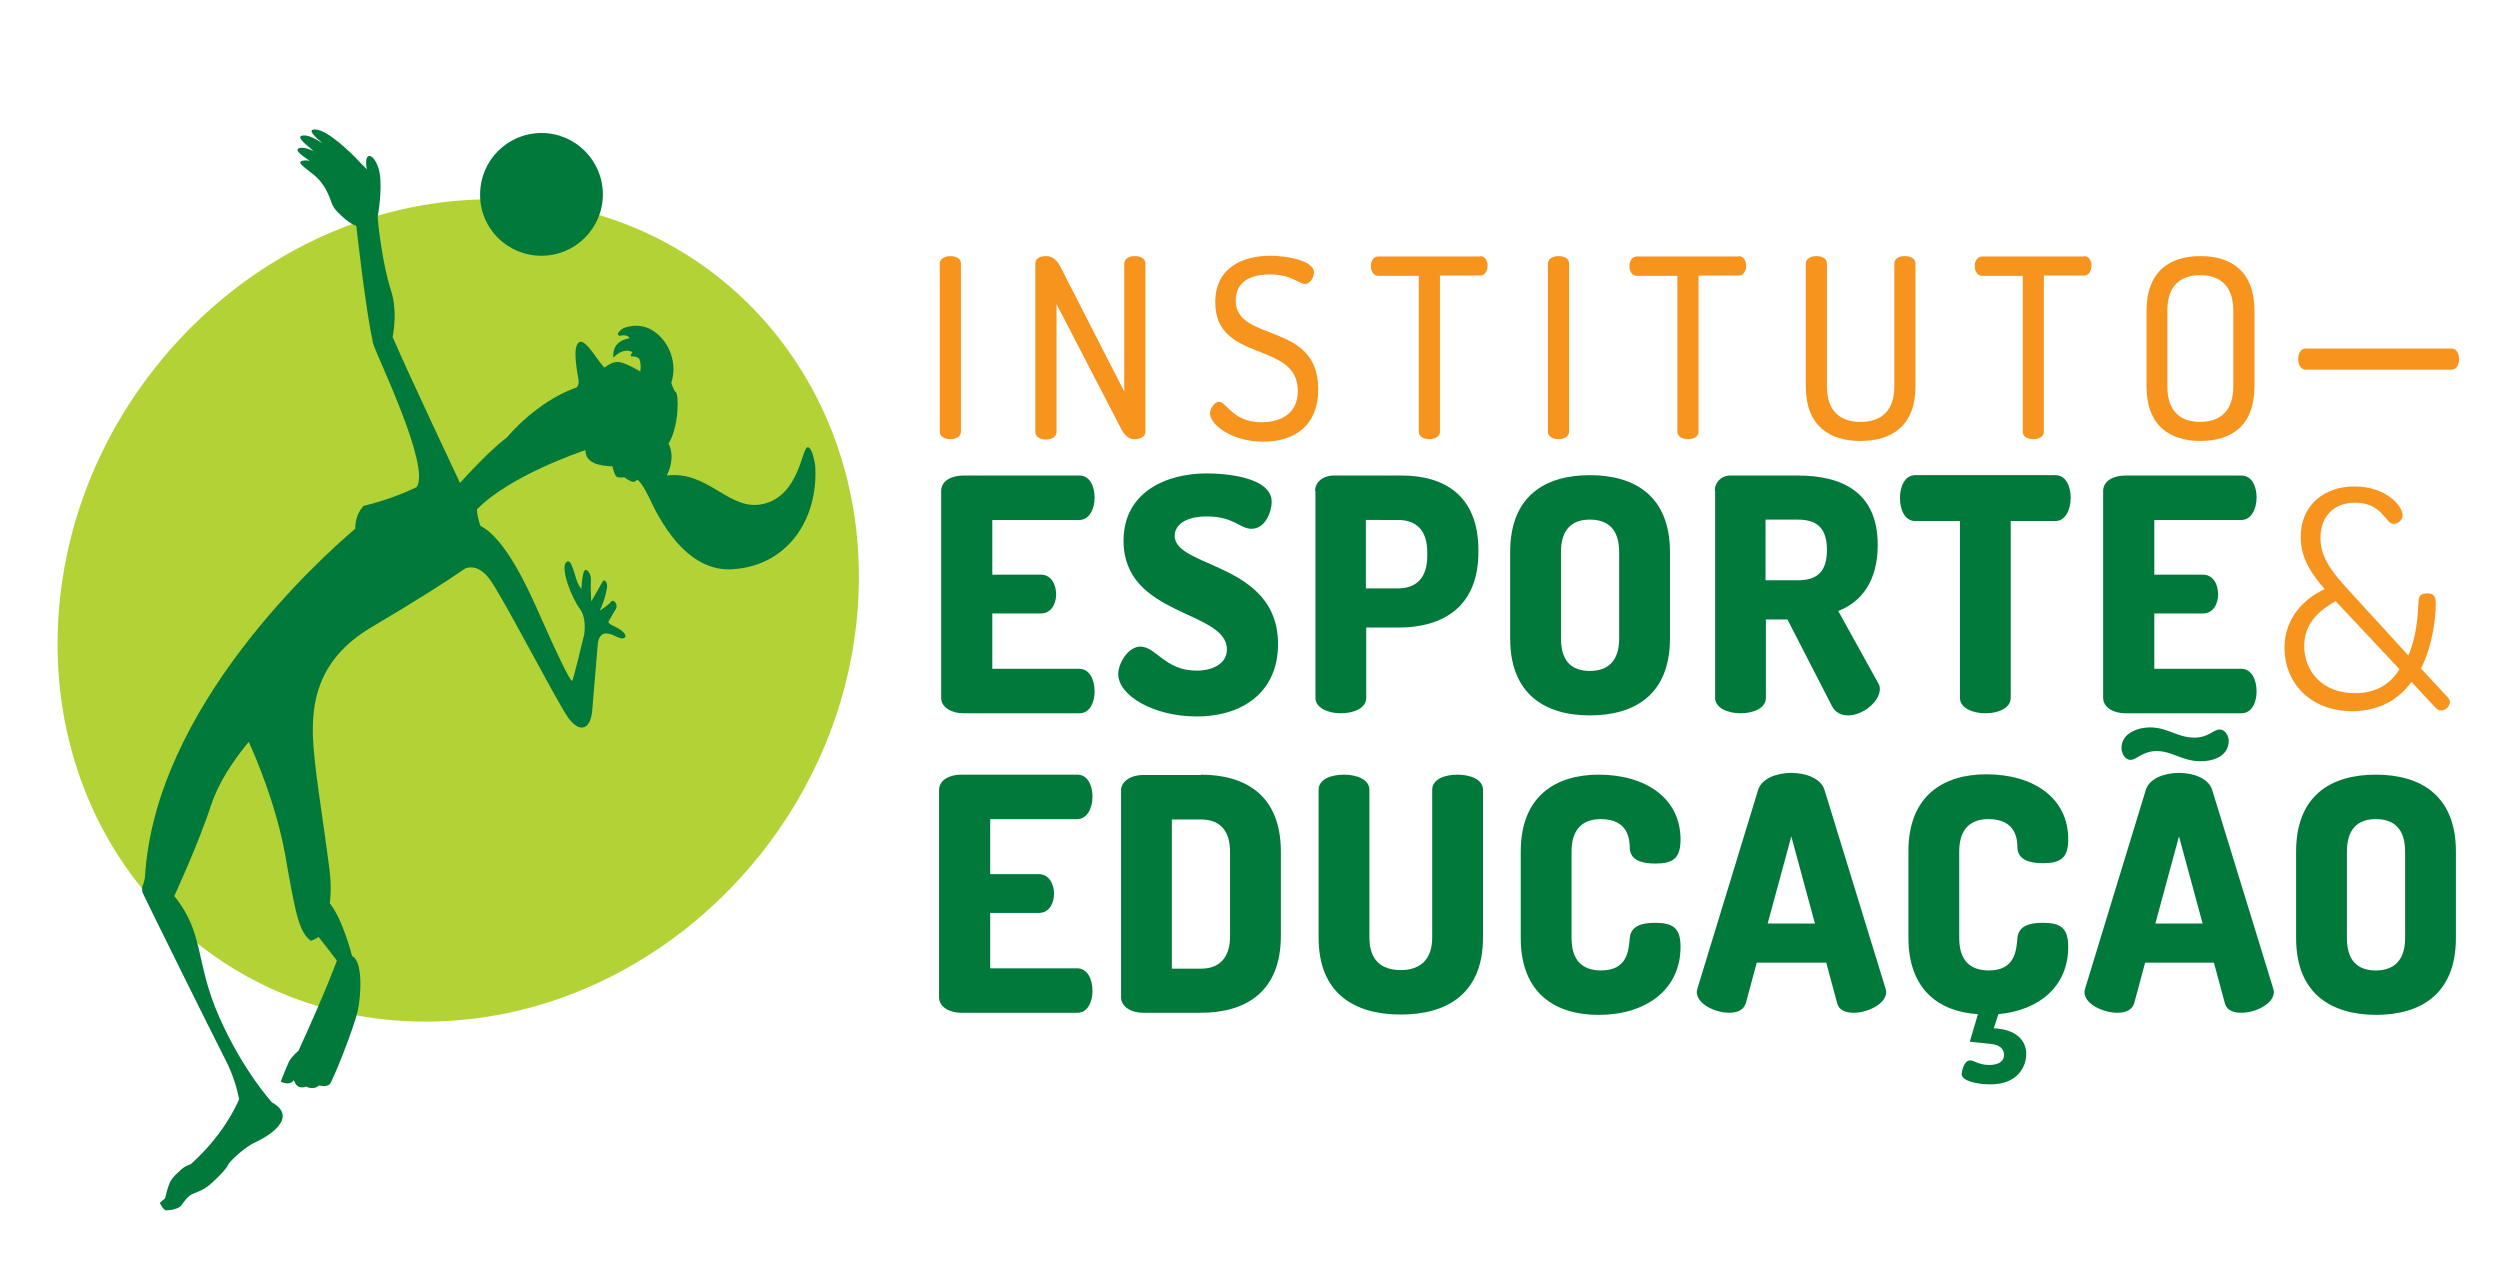 <svg xmlns="http://www.w3.org/2000/svg" xmlns:xlink="http://www.w3.org/1999/xlink" id="Layer_1" x="0px" y="0px" viewBox="0 0 708.7 364.9" style="enable-background:new 0 0 708.7 364.9;" xml:space="preserve"> <style type="text/css"> .st0{fill:#B2D235;} .st1{fill:#00793A;} .st2{fill:#F7941E;} </style> <g> <g> <path class="st0" d="M243.1,173.1c-5.1,64.4-60,116.5-122.5,116.5c-62.5,0-109-52.2-103.9-116.6c5.1-64.4,60-116.5,122.5-116.5 C201.7,56.6,248.2,108.7,243.1,173.1"></path> <path class="st1" d="M231.1,132.1c0,0-0.7-5.5-2.2-5.3c-1.6,0.2-2.3,13.5-12.3,16c-9.8,2.5-15.6-9.5-27.6-8 c0.6-1.1,2.4-5.1,0.6-8.9c0,0,0-0.1-0.1-0.1c3.1-5.1,2.9-14.1,2.1-14.6c-0.7-0.5-1.3-2.7-1.3-2.7c1.8-5.4-0.5-11.5-4.8-14.5 c-4.2-3-8.7-1-8.7-1c-1,0.5-1.5,1.3-1.5,1.3c-0.4,0.7,0.3,0.9,0.3,0.9c2.6-0.6,2.8,0.7,2.8,0.7c-5.4,0.9-4.5,5.5-4.5,5.5 s2.4-3,5.4-1.6c-0.5,0.6-0.5,1.2-0.5,1.2c1.3,0,2,0.3,2.4,0.7c0.7,1.6,0.3,3.6,0.3,3.6s-4.1-2.5-6.2-2.7c-1.6-0.1-3.3,1.1-3.9,1.6 c-1.6-1.2-5.3-8.3-7.2-7.2c-2.1,1.3-0.5,8.6-0.2,10.6c0.2,1.2-0.2,1.9-0.5,2.2c-11.6,4.1-19.7,14.1-19.7,14.1 c-5.3,4.1-11.2,10.6-13.4,13c0,0,0,0,0,0c-0.2-0.4-15.6-33.1-18.7-40.5c-0.1-0.3-0.3-0.6-0.4-0.8c0.5-2.8,1.2-8.2-0.5-13.4 c-2.4-7.3-3.7-19.4-3.7-20.2c0-0.1,0-0.4,0-0.7c0.4-2.3,1.5-10.1,0.1-13.9c-1.5-4.3-4.2-4.4-3.2,0.6c-0.6-0.6-1.1-1.2-1.7-1.7 c-2.5-2.8-9.5-9.6-13-9.6c-2.2,0-0.3,1.8,2.1,3.9c-2-1.3-3.9-2.3-5.3-2.2c-2.4,0.1-0.1,2,2.8,4.4c-1.4-0.6-2.6-1-3.6-0.9 c-2.2,0.3-0.3,1.8,2.5,3.7c-0.6-0.1-1.1-0.2-1.6-0.1c-2.6,0.3,0,1.8,2.8,4.1c2.4,1.9,3.9,4.7,4.9,7.6c0.3,1,0.9,2,1.7,2.8 c3.6,3.7,5.4,4,5.4,4s2.7,24.2,4.6,32.4c0,0.4,0.1,0.8,0.2,1.1c1.1,3.6,16.4,34.9,12.3,40.6c-2.9,1.4-8.3,3.7-15,5.3 c0,0-2.4,2.1-2.4,6.5c-9.7,8.2-56.9,50.6-59.6,98.8c0,0-0.3,1.7-0.7,2.5c0,0-0.3,1,0.1,2c0.4,1,19.3,39.2,23.4,47.2 c2.2,4.2,3.3,8.3,3.9,11.2c-1.2,2.7-4.9,10.5-13.7,18.4c0,0-2,0.6-3.2,2c0,0-2.1,1.7-2.8,3.3c-0.7,1.7-1.3,4.4-1.3,4.4l-1.5,1.3 c0,0,1,2.1,1.8,2.1c0.9,0,3.5-0.3,4.3-1.4c0.8-1.1,1.8-2.6,3.1-3.2c1.3-0.6,3.2-1,5.6-3.2c2.4-2.2,4.3-4.3,4.5-5 c0.2-0.7,4.4-5,8-6.6c3.5-1.6,12.1-6.9,4.5-11.2c0,0,0,0,0,0c0,0-8.2-8.9-15-24.3c-6.8-15.4-4.1-23.6-12.7-34.2 c0,0,6.8-14.6,10.6-26.2c2-6,6.2-12.3,10.5-17.5c2.1,4.5,7.8,18,10.3,31.8c3,17,3.9,22,7.3,24.6l0,0l0,0c0,0,1.1-0.3,2.2-1.1 c1.2,1.5,3.4,4.3,5.2,6.7c0,0-2.7,7.7-10.9,25.6c0,0-1.9,1.5-2.7,3.1c-0.8,1.7-2.3,5.6-2.3,5.6s2.4,1.4,3.7-0.4c0,0,0.5,1.8,1.8,2 c1.2,0.2,1.6-0.2,1.6-0.2s2.2,1.2,3.7-0.3c0,0,2.2,0.6,3.1-0.4c0.9-1,6.9-16.1,7.9-20.7c1-4.5,1.5-14.2-1.6-15.6 c0,0-2.6-10.4-6.3-14.9c0.3-2.6,0.4-5.7-0.1-9.6c-2.1-16.4-4.4-29.1-4.7-37.9c-0.2-8.9,0.9-21.5,16.6-30.8 c11.2-6.6,20.9-12.7,26.5-16.6c0.6-0.3,3.6-1.4,6.8,2.7c3.6,4.6,19.2,35,22.5,39.6c3.3,4.5,6.4,3.3,6.8-2.3 c0.3-3.6,1.1-12.9,1.6-19.1c1-4.7,4.8-1.5,6.4-1.2c1.7,0.4,2.7-1.3-2.1-3.5c-0.8-0.4-0.7-0.4-1.4-1c0,0,0,0,0,0 c0.4-0.8,1.6-2.8,2.2-3.8c0.7-1.2-0.7-3-1.4-2c-0.5,0.7-2.1,1.8-3.2,2.5c1-1.9,1.7-4.4,2-6.1c0.5-2.1-0.8-3-1.2-2.1 c-0.3,0.6-2.2,3.9-3.2,5.6c-0.1-1.8-0.2-4.5-0.1-5.8c0.2-2.1-1.3-3.9-1.9-2.8c-0.4,0.7-0.7,3.4-0.8,5.1c-0.2-0.3-0.4-0.6-0.6-0.9 c-1.4-2.3-2-8.3-3.7-6.7c-1.7,1.6,1.5,10.1,3.9,13.2c1.5,2,1.5,5.2,1.2,7.3c-1.2,5-3.1,12.8-3.4,13.1c-0.5,0.4-4.8-8.7-8.9-18 c-3.4-7.8-10-22.4-17.1-25.9c-0.5-1.4-1-3.3-1-4.7c9.1-9.4,29.2-16.3,30.8-16.8c-0.2,3.7,4.1,4.5,7.6,4.6c0.2,0.9,0.7,2.7,1.3,3 c0.7,0.3,2.1,0.1,2.1,0.1s1.7,1.3,2.6,1.3c0.3,0,0.7-0.3,1.1-0.6c0.7,0.5,1.7,1.8,3.2,4.8c2.6,5.6,10.5,22.1,24.6,20.5 C223.1,160,232,147.5,231.1,132.1z M153.5,72.5c9.6,0,17.4-7.8,17.4-17.4c0-9.6-7.8-17.4-17.4-17.4c-9.6,0-17.4,7.8-17.4,17.4 C136,64.7,143.8,72.5,153.5,72.5z"></path> </g> <g> <path class="st1" d="M280.7,247.8h13.8c2.8,0,4.3,2.7,4.3,5.6c0,2.5-1.3,5.4-4.3,5.4h-13.8v15.7h24.7c2.8,0,4.3,3,4.3,6.4 c0,3-1.3,6.2-4.3,6.2h-32.9c-3.1,0-6.3-1.5-6.3-4.4V224c0-3,3.1-4.4,6.3-4.4h32.9c3,0,4.3,3.2,4.3,6.2c0,3.4-1.6,6.4-4.3,6.4 h-24.7V247.8z"></path> <path class="st1" d="M332.2,232.2v42.4h8.2c5.2,0,8.3-3,8.3-9.2v-23.9c0-6.3-3.1-9.2-8.3-9.2H332.2z M340.4,219.6 c12.7,0,22.7,5.9,22.7,21.8v23.9c0,15.9-10,21.8-22.7,21.8h-16.3c-3.8,0-6.3-2-6.3-4.3v-58.8c0-2.3,2.5-4.3,6.3-4.3H340.4z"></path> <path class="st1" d="M406,223.9c0-3,3.5-4.3,7.2-4.3c3.5,0,7.2,1.3,7.2,4.3v41.9c0,15.9-10.2,21.8-23.3,21.8 c-13.1,0-23.3-5.9-23.3-21.8v-41.9c0-3,3.5-4.3,7.2-4.3c3.5,0,7.2,1.3,7.2,4.3v41.9c0,6.3,3.3,9.2,8.9,9.2c5.5,0,8.9-3,8.9-9.2 V223.9z"></path> <path class="st1" d="M453.8,232.2c-5.3,0-8.3,3-8.3,9.2v24.5c0,6.3,3,9.2,8.4,9.2c7.4,0,7.8-5.6,8.1-9.2c0.3-3.4,3.4-4.3,7.1-4.3 c5,0,7.3,1.3,7.3,6.8c0,12.3-10,19.3-23.2,19.3c-12.1,0-22.1-5.9-22.1-21.8v-24.5c0-15.9,10.1-21.8,22.1-21.8 c13.2,0,23.2,6.6,23.2,18.4c0,5.5-2.3,6.8-7.2,6.8c-3.9,0-7-1-7.2-4.3C462,238.1,461.7,232.2,453.8,232.2"></path> <path class="st1" d="M514.5,261.8l-6.7-24.7l-6.7,24.7H514.5z M481,281.2c0-0.3,0.1-0.6,0.2-1l17.2-56.3c1-3.2,5.2-4.8,9.4-4.8 c4.2,0,8.4,1.6,9.4,4.8l17.3,56.3c0.1,0.4,0.2,0.7,0.2,1c0,3.4-5.3,5.9-9.2,5.9c-2.3,0-4.2-0.7-4.7-2.7l-3.1-11.5H498l-3.1,11.5 c-0.6,1.9-2.4,2.7-4.7,2.7C486.2,287.1,481,284.6,481,281.2"></path> <path class="st1" d="M563.7,232.2c-5.3,0-8.3,3-8.3,9.2v24.5c0,6.3,3,9.2,8.4,9.2c7.4,0,7.8-5.6,8.1-9.2c0.3-3.4,3.4-4.3,7.1-4.3 c5,0,7.3,1.3,7.3,6.8c0,11.3-8.3,18-19.8,19.1l-1.3,4c6.3,0.3,9.2,3.4,9.2,7.3c0,3.2-2.1,8.6-10.2,8.6c-3.4,0-8.1-0.9-8.1-2.9 c0-0.7,0.6-3.9,2.4-3.9c1.1,0,2.4,1.3,5.4,1.3c2.5,0,4.2-0.9,4.2-2.9c0-1.6-1.2-2.9-4-3.1l-5.7-0.6l2.3-7.8 c-11-0.7-19.7-6.9-19.7-21.7v-24.5c0-15.9,10.1-21.8,22.1-21.8c13.2,0,23.2,6.6,23.2,18.4c0,5.5-2.3,6.8-7.2,6.8 c-3.9,0-7-1-7.2-4.3C571.9,238.1,571.6,232.2,563.7,232.2"></path> <path class="st1" d="M624.4,261.8l-6.7-24.7l-6.7,24.7H624.4z M590.9,281.2c0-0.3,0.1-0.6,0.2-1l17.2-56.3c1-3.2,5.2-4.8,9.4-4.8 c4.2,0,8.4,1.6,9.4,4.8l17.3,56.3c0.1,0.4,0.2,0.7,0.2,1c0,3.4-5.3,5.9-9.2,5.9c-2.3,0-4.2-0.7-4.7-2.7l-3.1-11.5h-19.5l-3.1,11.5 c-0.6,1.9-2.4,2.7-4.7,2.7C596.1,287.1,590.9,284.6,590.9,281.2"></path> <path class="st1" d="M681.8,241.4c0-6.4-3.1-9.2-8.3-9.2c-5.2,0-8.2,2.9-8.2,9.2v24.5c0,6.4,3,9.2,8.2,9.2c5.2,0,8.3-2.9,8.3-9.2 V241.4z M650.9,265.9v-24.5c0-15.9,9.9-21.8,22.6-21.8c12.7,0,22.7,5.9,22.7,21.8v24.5c0,15.9-10,21.8-22.7,21.8 C660.8,287.6,650.9,281.7,650.9,265.9"></path> <path class="st1" d="M604,215.4c-1.9,0-2.6-2.3-2.6-3.3c0-4.8,5.6-5.9,8-5.9c5.2,0,7.8,2.9,12.7,2.9c4,0,5.3-2.3,7.1-2.3 c1.9,0,2.6,2.3,2.6,3.1c0,5.1-5.5,5.9-7.8,5.9c-5.6,0-8-2.9-12.8-2.9C607.3,213,605.7,215.4,604,215.4"></path> <path class="st2" d="M680.2,189.7l-18.1-19.3c-3.7,2.2-8.9,5.6-8.9,12.7c0,7.2,5.1,13.4,14.4,13.4 C673.8,196.5,677.8,193.7,680.2,189.7 M647.6,183.7c0-8.6,5.7-14.1,11.4-16.7c-3.4-4-6.8-8.4-6.8-14.8c0-9.2,6.9-14.3,15.2-14.3 c9.2,0,13.7,5.7,13.7,8.1c0,1.4-1.2,2.5-2.6,2.5c-2.3,0-3.1-6-10.9-6c-6.1,0-9.8,4-9.8,10c0,5.9,3.9,10.3,7.8,14.6l17.1,18.7 c2.4-5.4,2.7-11.4,2.9-15.3c0.1-1.6,0.6-2.3,2.5-2.3c1.8,0,2.4,0.9,2.4,2.9c0,3.4-0.7,11.5-4.2,18.4l7.7,8.3 c0.3,0.4,0.5,0.8,0.5,1.2c0,1.3-1.3,2.4-2.5,2.4c-0.6,0-1-0.2-1.6-0.8l-6.8-7.3c-3.5,4.8-8.9,8.3-16.8,8.3 C654.7,201.6,647.6,193.3,647.6,183.7"></path> <path class="st1" d="M281.3,162.9h13.8c2.8,0,4.3,2.7,4.3,5.6c0,2.5-1.3,5.4-4.3,5.4h-13.8v15.7H306c2.8,0,4.3,3,4.3,6.4 c0,3-1.3,6.2-4.3,6.2h-32.9c-3.1,0-6.3-1.5-6.3-4.4v-58.6c0-3,3.1-4.4,6.3-4.4H306c3,0,4.3,3.2,4.3,6.2c0,3.4-1.6,6.4-4.3,6.4 h-24.7V162.9z"></path> <path class="st1" d="M347.8,184.1c0-11.2-29.3-9.2-29.3-30.8c0-13.8,12.1-19.1,23.6-19.1c4.9,0,18.4,0.9,18.4,8.1 c0,2.5-1.7,7.6-5.7,7.6c-3.3,0-5.1-3.5-12.6-3.5c-6.6,0-9.2,2.7-9.2,5.5c0,9.2,29.3,7.5,29.3,30.7c0,13.3-9.7,20.5-23.1,20.5 c-12.1,0-22.2-5.9-22.2-12c0-3.1,2.8-7.8,6.3-7.8c4.3,0,7.1,6.8,15.7,6.8C343.1,190.2,347.8,188.5,347.8,184.1"></path> <path class="st1" d="M387.2,147.3v19.5h9.1c5.2,0,8.3-3,8.3-9.2v-1c0-6.3-3.1-9.2-8.3-9.2H387.2z M372.8,139.1 c0-2.3,2.1-4.3,5.4-4.3h19.1c12.2,0,21.8,5.7,21.8,21.2v0.5c0,15.5-10,21.4-22.7,21.4h-9.1v19.9c0,3-3.6,4.4-7.2,4.4 c-3.6,0-7.2-1.5-7.2-4.4V139.1z"></path> <path class="st1" d="M459,156.5c0-6.4-3.1-9.2-8.3-9.2c-5.2,0-8.2,2.9-8.2,9.2V181c0,6.4,3,9.2,8.2,9.2c5.2,0,8.3-2.9,8.3-9.2 V156.5z M428.1,181v-24.5c0-15.9,9.9-21.8,22.6-21.8c12.7,0,22.7,5.9,22.7,21.8V181c0,15.9-10,21.8-22.7,21.8 C438,202.8,428.1,196.8,428.1,181"></path> <path class="st1" d="M500.5,147.3v17.2h9.1c5.2,0,8.3-2.1,8.3-8.6c0-6.5-3.1-8.6-8.3-8.6H500.5z M486.1,139.1 c0-2.3,1.8-4.3,4.4-4.3h19.1c12.6,0,22.7,4.7,22.7,19.7c0,10.3-4.7,16.2-11.2,18.7l11.3,20.4c0.4,0.6,0.5,1.2,0.5,1.7 c0,3.6-4.8,7.5-9,7.5c-1.8,0-3.6-0.7-4.6-2.7l-12.6-24.5h-6.1v22.2c0,3-3.6,4.4-7.2,4.4c-3.6,0-7.2-1.5-7.2-4.4V139.1z"></path> <path class="st1" d="M582.7,134.7c3,0,4.3,3.3,4.3,6.4c0,3.5-1.6,6.6-4.3,6.6H570v50.1c0,3-3.6,4.4-7.2,4.4 c-3.6,0-7.2-1.5-7.2-4.4v-50.1h-12.7c-2.8,0-4.3-3-4.3-6.6c0-3,1.3-6.4,4.3-6.4H582.7z"></path> <path class="st1" d="M610.7,162.9h13.8c2.8,0,4.3,2.7,4.3,5.6c0,2.5-1.3,5.4-4.3,5.4h-13.8v15.7h24.7c2.8,0,4.3,3,4.3,6.4 c0,3-1.3,6.2-4.3,6.2h-32.9c-3.1,0-6.3-1.5-6.3-4.4v-58.6c0-3,3.1-4.4,6.3-4.4h32.9c3,0,4.3,3.2,4.3,6.2c0,3.4-1.6,6.4-4.3,6.4 h-24.7V162.9z"></path> <path class="st2" d="M266.4,74.7c0-1.4,1.5-2.1,3-2.1c1.5,0,3,0.6,3,2.1v47.7c0,1.4-1.5,2.1-3,2.1c-1.5,0-3-0.7-3-2.1V74.7z"></path> <path class="st2" d="M318,121.9l-18.5-35.7v36.3c0,1.4-1.5,2.1-3,2.1c-1.5,0-3-0.7-3-2.1V74.7c0-1.5,1.4-2.1,3-2.1 c2.1,0,3.3,1.3,4.5,3.8l17.7,34.6V74.7c0-1.4,1.5-2.1,3-2.1c1.5,0,3,0.6,3,2.1v47.7c0,1.4-1.5,2.1-3,2.1 C320.1,124.6,318.8,123.4,318,121.9"></path> <path class="st2" d="M367.9,110.8c0-14.3-23.4-7.8-23.4-25.1c0-10.4,8.6-13.2,15.6-13.2c5,0,12.4,1.5,12.4,4.7 c0,1.1-0.9,3.3-2.6,3.3s-3.7-2.7-9.9-2.7c-5.3,0-9.7,1.9-9.7,7.4c0,12,23.4,5.8,23.4,25.1c0,10.2-6.5,14.9-15.6,14.9 c-9.2,0-15.1-5-15.1-8c0-1.4,1.3-3.3,2.6-3.3c2.1,0,3.8,5.8,12.1,5.8C363.9,119.6,367.9,116.7,367.9,110.8"></path> <path class="st2" d="M419.6,72.6c1.4,0,2.1,1.4,2.1,2.7c0,1.4-0.7,2.8-2.1,2.8h-11.4v44.3c0,1.4-1.5,2.1-3,2.1c-1.5,0-3-0.7-3-2.1 V78.2h-11.5c-1.3,0-2.1-1.4-2.1-2.8c0-1.3,0.7-2.7,2.1-2.7H419.6z"></path> <path class="st2" d="M438.8,74.7c0-1.4,1.5-2.1,3-2.1c1.5,0,3,0.6,3,2.1v47.7c0,1.4-1.5,2.1-3,2.1c-1.5,0-3-0.7-3-2.1V74.7z"></path> <path class="st2" d="M492.9,72.6c1.4,0,2.1,1.4,2.1,2.7c0,1.4-0.7,2.8-2.1,2.8h-11.4v44.3c0,1.4-1.5,2.1-3,2.1c-1.5,0-3-0.7-3-2.1 V78.2h-11.5c-1.4,0-2.1-1.4-2.1-2.8c0-1.3,0.7-2.7,2.1-2.7H492.9z"></path> <path class="st2" d="M537,74.7c0-1.4,1.4-2.1,3-2.1c1.4,0,3,0.6,3,2.1v34.8c0,11.3-6.8,15.5-15.6,15.5c-8.7,0-15.5-4.2-15.5-15.5 V74.7c0-1.4,1.5-2.1,3-2.1c1.5,0,3,0.6,3,2.1v34.8c0,6.9,3.6,10.1,9.5,10.1c6,0,9.6-3.2,9.6-10.1V74.7z"></path> <path class="st2" d="M590.8,72.6c1.4,0,2.1,1.4,2.1,2.7c0,1.4-0.7,2.8-2.1,2.8h-11.4v44.3c0,1.4-1.5,2.1-3,2.1c-1.5,0-3-0.7-3-2.1 V78.2h-11.5c-1.4,0-2.1-1.4-2.1-2.8c0-1.3,0.7-2.7,2.1-2.7H590.8z"></path> <path class="st2" d="M633.1,88.1c0-6.9-3.6-10.1-9.4-10.1c-5.8,0-9.3,3.2-9.3,10.1v21.4c0,6.9,3.5,10.1,9.3,10.1 c5.8,0,9.4-3.2,9.4-10.1V88.1z M608.5,109.5V88.1c0-11.3,6.7-15.5,15.3-15.5c8.6,0,15.3,4.2,15.3,15.5v21.4 c0,11.3-6.7,15.5-15.3,15.5C615.2,125,608.5,120.8,608.5,109.5"></path> <path class="st2" d="M653.6,104.8c-1.4,0-2.1-1.5-2.1-3c0-1.5,0.6-3,2.1-3H695c1.4,0,2.1,1.5,2.1,3c0,1.5-0.7,3-2.1,3H653.6z"></path> </g> </g> </svg>